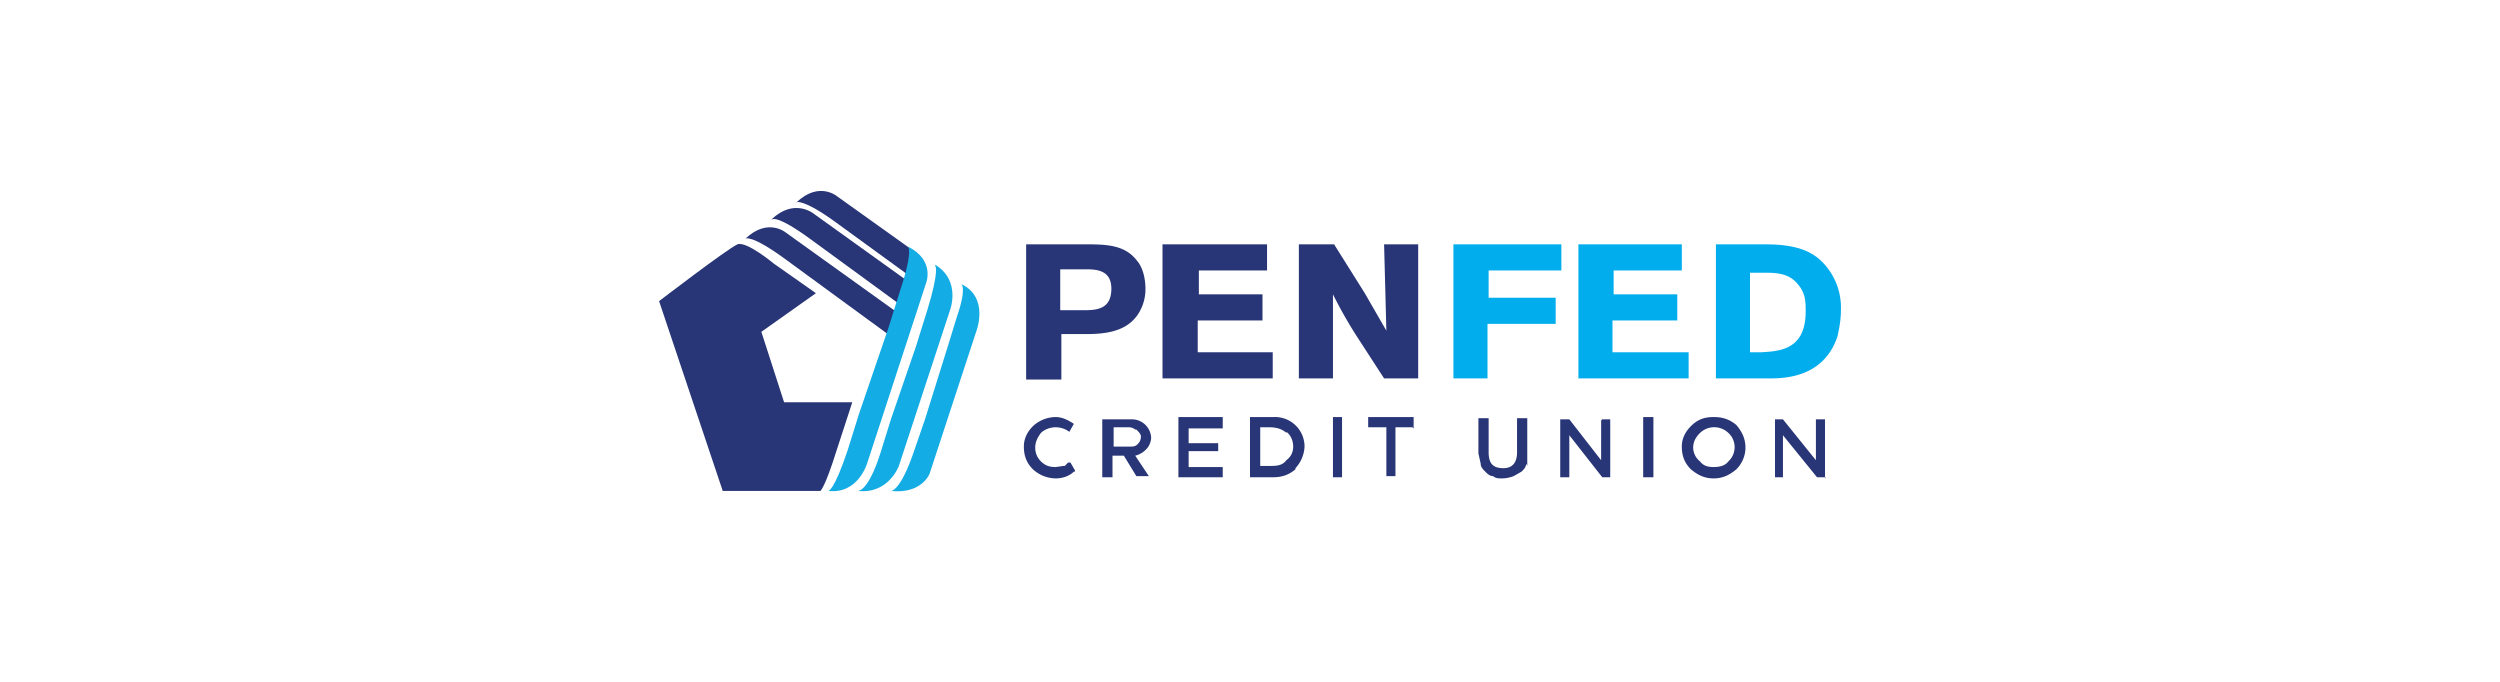<svg xmlns="http://www.w3.org/2000/svg" width="220" height="60" fill="none" viewBox="0 0 220 60">
  <path fill="#283576" d="m58 26.5 5.6 16.7h8.6s.4-.3 1.4-3.5l1.4-4.3h-6l-2-6.2 4.8-3.4-3.7-2.6s-2.4-2-3.2-1.7c-.9.4-6.9 5-6.9 5Zm7.6-5.5s.5-.4 3.5 1.8l9.3 6.8.7-2-9.9-7.1s-1.6-1.4-3.6.5Zm2.4-1.7s.4-.4 3.4 1.8l7.8 5.7c1 .7.9-1.9.9-1.9l-8.5-6.1s-1.7-1.4-3.7.5Z"/>
  <path fill="#283576" d="M70 17.8s.6-.4 3.6 1.8l6.6 4.8c1.5 1.1.5-2.1.5-2.1l-7-5s-1.6-1.4-3.6.5Z"/>
  <path fill="#14ACE4" d="M79.9 21.7s.5.3-.7 3.9l-1 3.2-2.6 7.6-1 3.2c-1.2 3.6-1.7 3.6-1.7 3.6 2.6.3 3.4-2.4 3.4-2.4l5.2-15.9s.8-2-1.6-3.2Z"/>
  <path fill="#14ACE4" d="M82.3 23.4s.4.3-.7 3.9l-1 3.2-2.2 6.4-.9 2.9c-1.1 3.5-2 3.4-2 3.4 2.7.3 3.6-2.2 3.6-2.2l4.5-13.7s1-2.6-1.3-4Zm2.3 1.6s.5.3-.4 2.9l-.8 2.6-2 6.4-1 2.9c-1.2 3.5-2 3.4-2 3.4 2.7.3 3.4-1.5 3.4-1.5l4.1-12.5s1.2-3-1.3-4.2Z"/>
  <path fill="#283576" d="M90.3 21.5h5c2 0 3.7 0 4.8 1.5.5.6.7 1.6.7 2.4a4 4 0 0 1-.4 1.8c-1 2.1-3.3 2.2-5 2.2h-2v4h-3.1v-12Zm3 2.2v3.6h1.9c1.2 0 2.6 0 2.6-1.9 0-1.8-1.6-1.7-2.5-1.7h-2Zm9-2.2h9.2v2.3h-6v2.1h5.6v2.3h-5.7V31h6.6v2.3h-9.7V21.5Zm12.1 0h3l2.7 4.3 1.9 3.3-.2-7.6h3v11.8h-3l-2.4-3.7a39.7 39.7 0 0 1-2.1-3.7v7.4h-3V21.5Z"/>
  <path fill="#02ADED" d="M137.4 21.5v2.3H131v2.4h5.9v2.3h-6v4.8h-3V21.5h9.5Zm1.5 0h9.1v2.3h-6v2.1h5.6v2.3h-5.7V31h6.7v2.3h-9.7V21.5Zm12.1 0h3.9c1.5 0 3.8 0 5.3 1.4a5.7 5.7 0 0 1 1.8 4.4c0 1-.2 1.8-.3 2.3-1.2 3.6-4.6 3.7-6 3.7H151V21.5Zm3 2.5v7h1c1.6-.1 3.9-.2 3.9-3.6 0-.8 0-1.6-.7-2.4-.8-1-2-1-3-1H154Z"/>
  <path fill="#283576" d="M94.5 41.5c-.4.4-1 .6-1.6.6a3 3 0 0 1-2-.8c-.5-.5-.8-1.1-.8-2 0-.7.3-1.3.8-1.8a3 3 0 0 1 2-.8c.5 0 1 .2 1.6.6l-.4.7a2 2 0 0 0-1.2-.4c-.5 0-1 .2-1.3.5-.3.4-.5.8-.5 1.3s.2.9.5 1.2c.4.4.8.5 1.3.5l.7-.1h.1l.3-.3h.2l.4.7v.1Zm6.4-2a2 2 0 0 1-1 .6l1.2 1.8H100l-1.1-1.8h-1V42H97v-5.1h2.6a1.7 1.7 0 0 1 1.7 1.6c0 .4-.2.8-.4 1Zm-1-1.7a.9.9 0 0 0-.6-.2H98v1.7h1.4c.3 0 .5 0 .7-.2.2-.2.3-.4.3-.7 0-.2-.2-.4-.4-.6Zm7.7 4.2h-3.9v-5.3h3.9v1h-3V39h2.6v.7h-2.6v1.4h3v.9Zm6.4-.7c-.6.5-1.2.7-2 .7h-2v-5.3h2.1a2.6 2.6 0 0 1 2.7 2.6 3 3 0 0 1-.8 1.9Zm-.8-3.2c-.3-.3-.8-.5-1.5-.5h-.8V41h1c.6 0 1-.1 1.3-.5.4-.3.6-.7.6-1.2s-.2-1-.6-1.3ZM118 42h-.7v-5.3h.8V42Zm6.3-4.4h-1.5v4.3h-.8v-4.3h-1.6v-.9h4v1Zm10 3.2c0 .3-.2.5-.4.7l-.7.4a3 3 0 0 1-1 .2c-.3 0-.6 0-.8-.2-.3 0-.5-.2-.7-.4-.2-.2-.4-.4-.4-.7l-.2-.9v-3.1h.9v3c0 1 .4 1.4 1.3 1.4.8 0 1.2-.5 1.2-1.4v-3h.9V41Zm7.4 1.2h-.7l-2.9-3.7V42h-.8v-5.1h.8l2.8 3.6V37l.1-.1h.7V42Zm3.7 0h-.8v-5.3h.9V42Zm7.4-.7c-.6.5-1.2.8-2 .8s-1.4-.3-2-.8c-.5-.5-.8-1.1-.8-2 0-.7.3-1.3.8-1.8.6-.6 1.2-.8 2-.8s1.4.2 2 .7c.5.6.8 1.2.8 2 0 .7-.3 1.4-.8 1.9Zm-.7-3.2a1.8 1.8 0 0 0-2.5 0c-.4.4-.6.8-.6 1.3 0 .4.2.9.6 1.2.3.4.7.5 1.2.5s1-.1 1.3-.5a1.7 1.7 0 0 0 0-2.5Zm8.5 3.9h-.7l-3-3.7V42h-.7v-5.1h.7l2.9 3.6v-3.6h.8V42c.1 0 0 .1 0 .1Z"/>
</svg>
